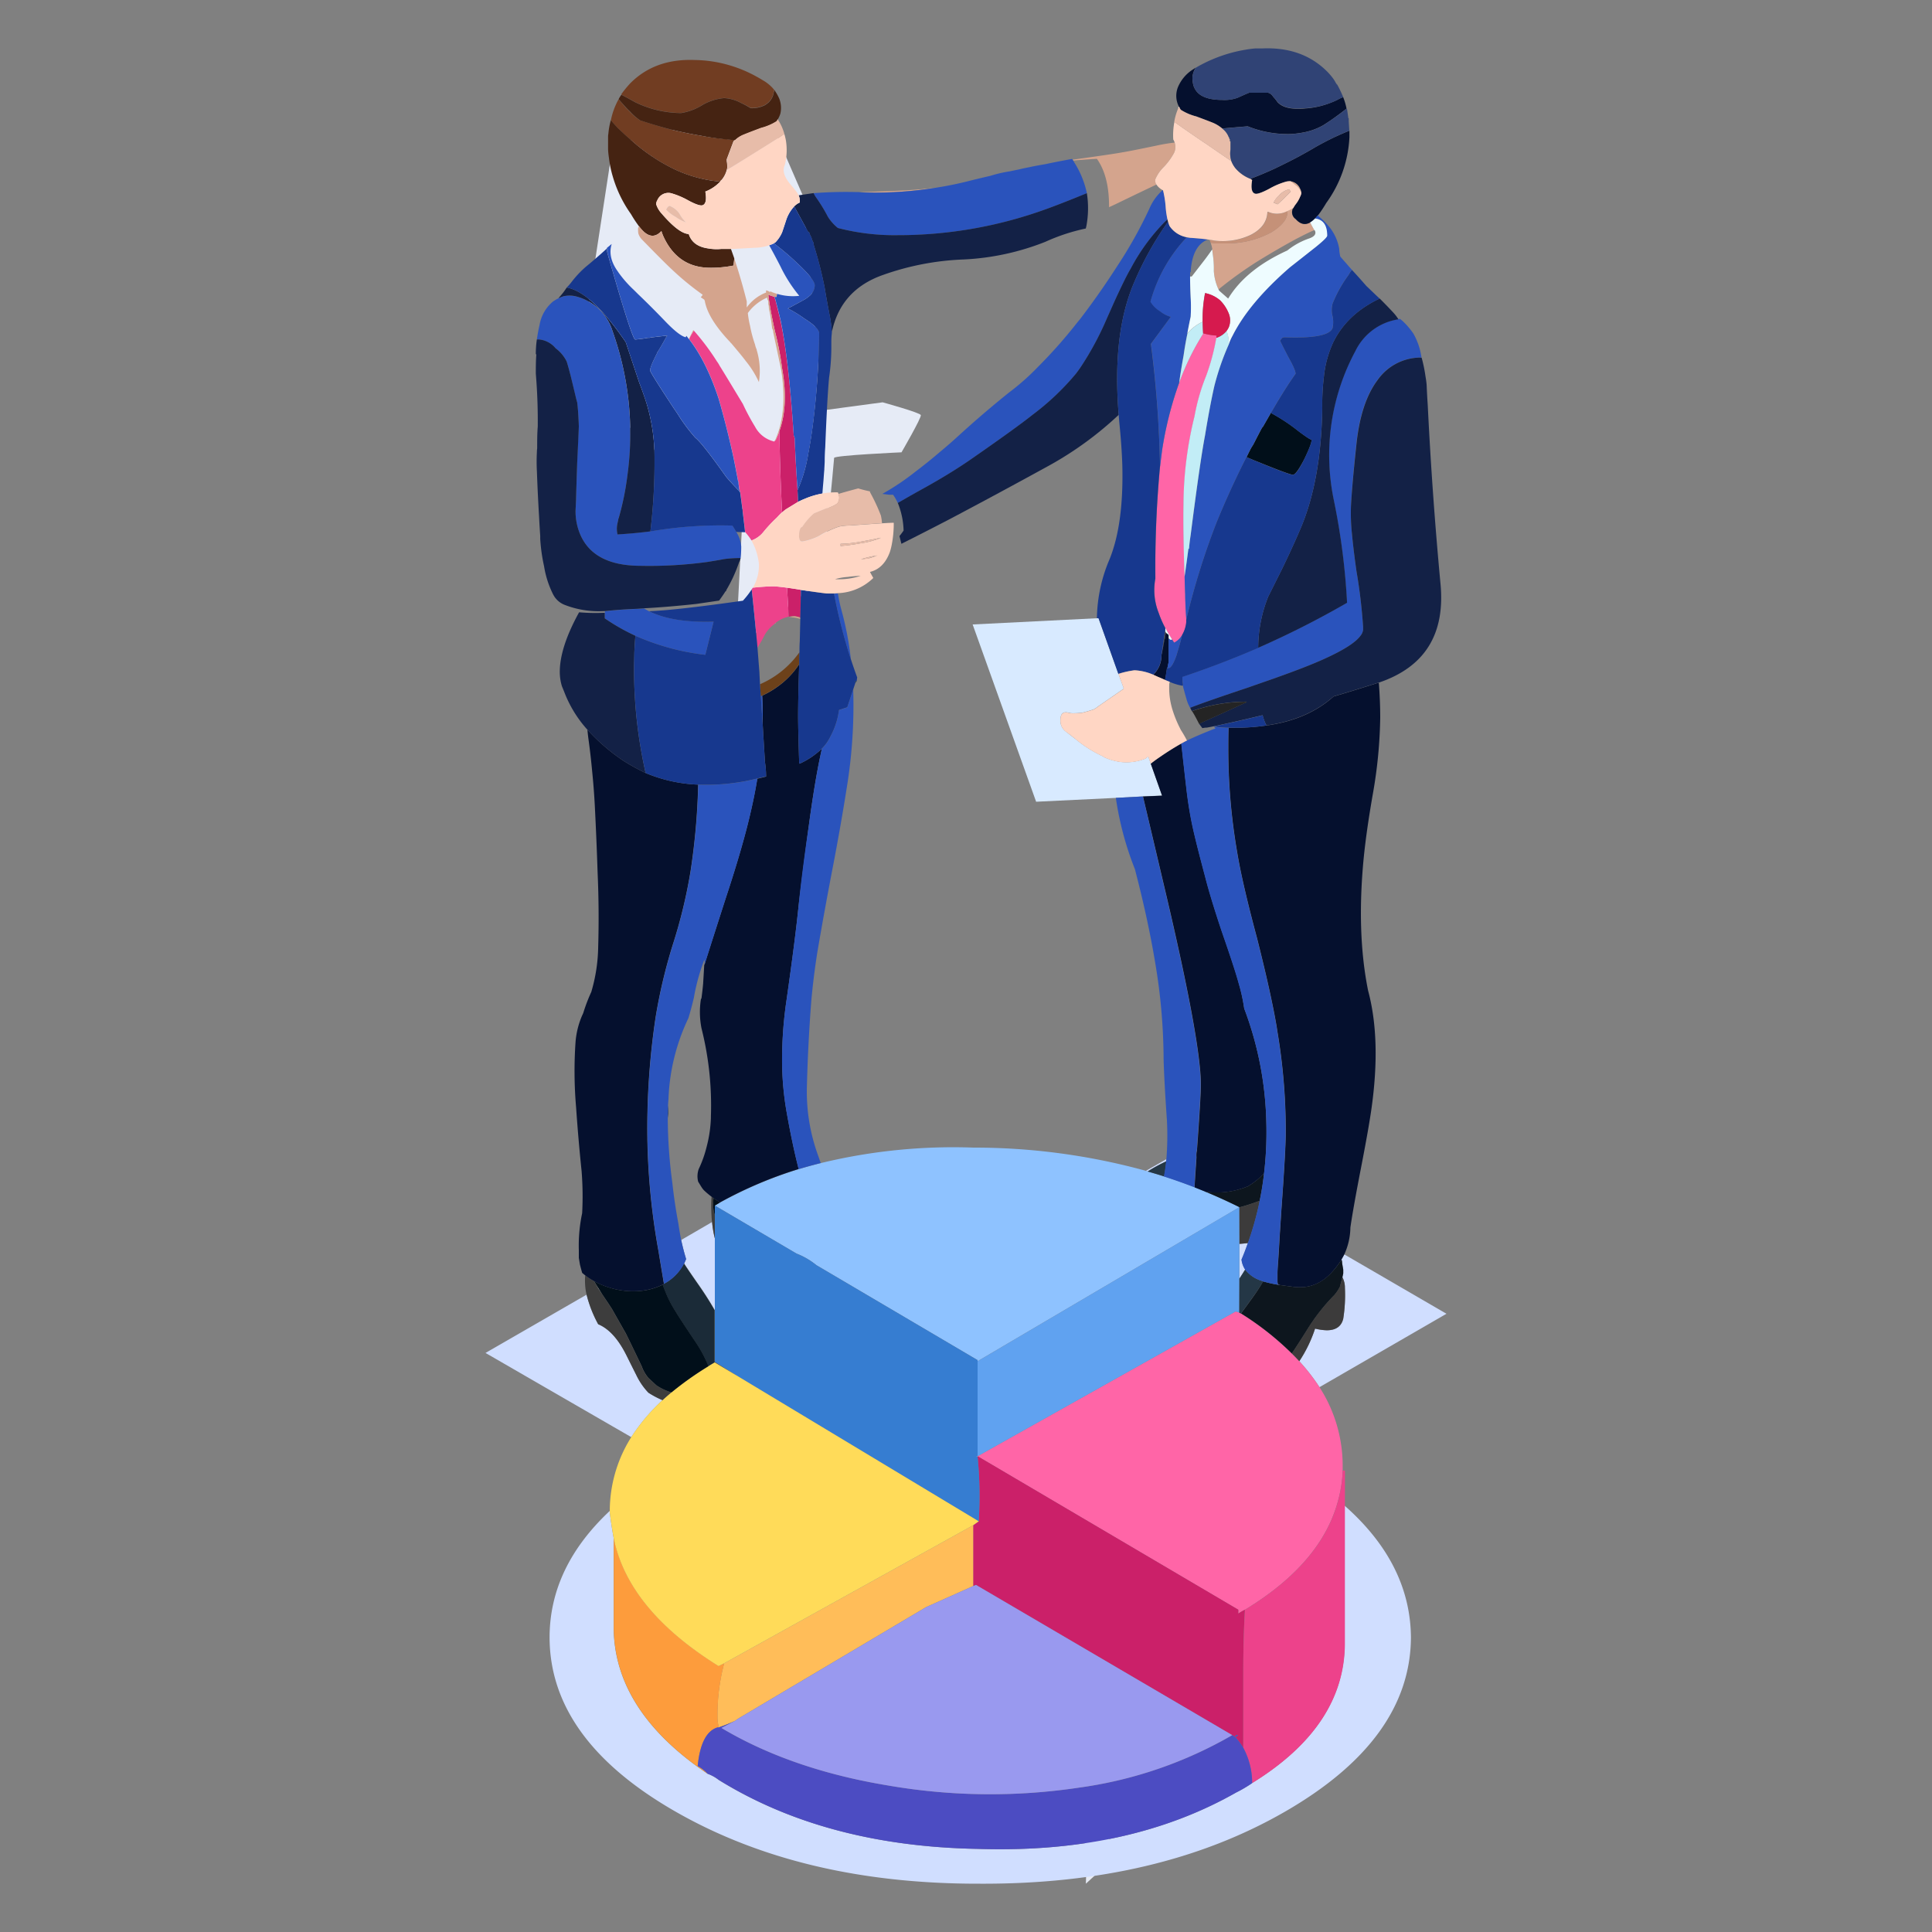 <svg id="Calque_1" data-name="Calque 1" xmlns="http://www.w3.org/2000/svg" xmlns:xlink="http://www.w3.org/1999/xlink" viewBox="0 0 500 500"><rect x="0" y="0" width="500" height="500" fill="#808080" stroke="none"/><defs><style>.cls-1{fill:#e6ebf6;}.cls-1,.cls-10,.cls-11,.cls-12,.cls-13,.cls-14,.cls-15,.cls-16,.cls-17,.cls-18,.cls-19,.cls-2,.cls-20,.cls-21,.cls-22,.cls-23,.cls-24,.cls-25,.cls-26,.cls-27,.cls-28,.cls-29,.cls-3,.cls-30,.cls-31,.cls-32,.cls-33,.cls-34,.cls-35,.cls-36,.cls-37,.cls-38,.cls-39,.cls-4,.cls-5,.cls-6,.cls-7,.cls-8,.cls-9{fill-rule:evenodd;}.cls-2{fill:#eef6ff;}.cls-3{fill:#d8eaff;}.cls-4{fill:#d0deff;}.cls-5{fill:#713d22;}.cls-6{fill:#452312;}.cls-7{fill:#ff65a7;}.cls-8{fill:#cb2069;}.cls-9{fill:#ed428b;}.cls-10{fill:#8ec2ff;}.cls-11{fill:#367dd1;}.cls-12{fill:#60a2f0;}.cls-13{fill:#ffbd59;}.cls-14{fill:#fd9c3c;}.cls-15{fill:#ffdb59;}.cls-16{fill:#3d3d3d;}.cls-17{fill:#3c3b3b;}.cls-18{fill:#243746;}.cls-19{fill:#0d161e;}.cls-20{fill:#d4a48d;}.cls-21{fill:#1b2b38;}.cls-22{fill:#010f1a;}.cls-23{fill:#05102e;}.cls-24{fill:#2a53bc;}.cls-25{fill:#fcd8c9;}.cls-26{fill:#c59178;}.cls-27{fill:#6d411a;}.cls-28{fill:#132146;}.cls-29{fill:#17388e;}.cls-30{fill:url(#linear-gradient);}.cls-31{fill:#ffd6c4;}.cls-32{fill:#e7bca9;}.cls-33{fill:#242424;}.cls-34{fill:#c2edf6;}.cls-35{fill:#eefcff;}.cls-36{fill:#d61a4e;}.cls-37{fill:#304375;}.cls-38{fill:#4c4cc2;}.cls-39{fill:#9999ef;}</style><linearGradient id="linear-gradient" x1="201.26" y1="176.47" x2="274.45" y2="176.47" gradientUnits="userSpaceOnUse"><stop offset="0" stop-color="#01253d"/><stop offset="1" stop-color="#185076"/></linearGradient></defs><path class="cls-1" d="M165.38,34.87l-7.07,4.58-9,58.65,36.8,33.68h6.15l-1.9,36.33,22.51-18.32s3-30.61,3-31.28,17.44-1.45,17.44-1.45,5.23-9,5-9.64-9.89-3.3-9.89-3.3l-15.48,2.08-5.11-55.46-8.93-20.58Z"/><polygon class="cls-1" points="283.88 468.82 277.59 469.71 281.3 478.35 281.02 487.5 287.02 482 287.02 472.54 283.88 468.82"/><polygon class="cls-2" points="253 377.01 252.57 377.01 253 376.87 253 377.01"/><path class="cls-3" d="M288.81,206.49l-20.66,1-16.43-45.88L283.88,160h.42l5.15,14.37,1.36,3.72h-.07l.07.07v.07q-2,1.4-6.51,4.5a7.34,7.34,0,0,1-1.28.86c-1.14.38-2.14.66-3,.86a23.47,23.47,0,0,1-2.43.14,4.42,4.42,0,0,1-1-.14c-1.43-.38-2.15.23-2.15,1.85a3.47,3.47,0,0,0,1.58,3.15c1.24,1,2.33,1.81,3.28,2.57a32,32,0,0,0,6.15,3.72,1.59,1.59,0,0,0,.43.28,15.36,15.36,0,0,0,4,1.15,13.16,13.16,0,0,0,6.57-.86l.72-.57.64,1.86,2.93,8.29-4.93.21Z"/><path class="cls-4" d="M341.48,359a51.2,51.2,0,0,0-5.22-6.72,35,35,0,0,0,4.08-8.43,14.45,14.45,0,0,0,3,.43q3.57,0,4.29-3a39.19,39.19,0,0,0,.43-8,5.57,5.57,0,0,0-.65-2.71l.22-1v-1a65.22,65.22,0,0,1-.29-1.71,2.87,2.87,0,0,0-.14-.86v-.07c.25-.43.49-.86.71-1.29L374.35,340Z"/><path class="cls-4" d="M324,461.48q23.86-14.72,24-36v-35.8q17,15,17.15,34.09-.15,26.44-32.74,45.17T253.72,487.5q-46,.13-78.76-18.58t-32.73-45.31q.09-18.08,15.58-32.59v.43c.28,2.28.62,4.47,1,6.57v23.16q.13,21.58,24.3,37.87a10.36,10.36,0,0,1,2.86,1.58q27.72,17.14,67,17.86,39,1.29,66.9-14.58A33.71,33.71,0,0,0,324,461.48Z"/><path class="cls-4" d="M171.46,362.36a49.4,49.4,0,0,0-8.08,9.57l-37.73-21.79,26.16-15.08a32.33,32.33,0,0,0,3,7.65q4.14,1.71,7.29,8c.57,1.14,1.42,2.86,2.57,5.14a17.55,17.55,0,0,0,3.14,4.58A23.06,23.06,0,0,0,171.46,362.36Z"/><path class="cls-4" d="M322.25,328.55c-.45.74-.95,1.53-1.5,2.36v-9c.77-.05,1.51-.12,2.22-.22-.51,1.45-1.05,2.88-1.65,4.29A5.93,5.93,0,0,0,322.25,328.55Z"/><path class="cls-4" d="M301.81,300.54a45.08,45.08,0,0,0-4.85,2.64,3.59,3.59,0,0,1-.43-.14l5.36-3.07C301.86,300.16,301.83,300.35,301.81,300.54Z"/><path class="cls-4" d="M185,339.06q-2.21-3.81-4.43-6.93c-1.38-2-2.55-3.68-3.5-5.15.18-.37.34-.75.5-1.14-.48-1.56-.91-3.21-1.28-4.93l8-4.65a26.35,26.35,0,0,0,.71,4.22Z"/><path class="cls-4" d="M154.74,333.34h.07l.93,1.5Z"/><path class="cls-5" d="M188,16.67a35.35,35.35,0,0,1,5.22,1.86,39.44,39.44,0,0,1,4.28,2.29,10.17,10.17,0,0,1,1.93,1.43,8.75,8.75,0,0,1,.93,1,1.2,1.2,0,0,1-.14.57A4.4,4.4,0,0,1,198.19,27l-.07.07a7.46,7.46,0,0,1-3.86.86,21.53,21.53,0,0,0-2.43-1.28,10.26,10.26,0,0,0-4.43-1.29,13.44,13.44,0,0,0-5.72,1.86,14.82,14.82,0,0,1-5.36,2h-.5a27.48,27.48,0,0,1-11.29-2.72l-.15-.07c-1.46-.82-2.65-1.47-3.57-1.93v-.14A29.87,29.87,0,0,1,163,21.67q6.42-6.57,16.86-6.14A33.4,33.4,0,0,1,188,16.67Z"/><path class="cls-5" d="M186.39,47a34.84,34.84,0,0,1-12.22-3.36,47.55,47.55,0,0,1-10.65-7.21c-.82-.68-1.61-1.37-2.35-2.08-.4-.36-.77-.72-1.15-1.07-.68-.71-1.32-1.43-1.93-2.14a18.5,18.5,0,0,1,2-5.44c.76.86,1.38,1.58,1.85,2.15.35.37.69.71,1,1a14,14,0,0,0,2.71,2.29c3.16,1,6.29,2,9.36,2.71q3.28.75,6.51,1.29A63.07,63.07,0,0,0,188,36q1.07.12,2.22.21a.94.94,0,0,0-.43.43l-1.72,4.58v.43a9.86,9.86,0,0,1,.14,1.71,5.51,5.51,0,0,1-.14.64,6.68,6.68,0,0,1-1.29,2.51A.92.92,0,0,0,186.39,47Z"/><path class="cls-6" d="M160.1,25.67a7.56,7.56,0,0,1,.71-1.14c.92.46,2.11,1.11,3.57,1.93l.15.07a27.48,27.48,0,0,0,11.29,2.72h.5a14.82,14.82,0,0,0,5.36-2,13.44,13.44,0,0,1,5.72-1.86,10.26,10.26,0,0,1,4.43,1.29A21.53,21.53,0,0,1,194.26,28a7.46,7.46,0,0,0,3.86-.86l.07-.07a4.4,4.4,0,0,0,2.07-3.21,1.2,1.2,0,0,0,.14-.57,12.69,12.69,0,0,1,1.29,2.28,6.6,6.6,0,0,1,.28,3.79,6.32,6.32,0,0,1-.71,1.57,2.69,2.69,0,0,1-.28.5,13.75,13.75,0,0,1-4,1.72q-3.42,1.29-4.43,1.71a6.85,6.85,0,0,0-2.28,1.43q-1.15-.09-2.22-.21a63.07,63.07,0,0,1-6.5-.93q-3.22-.54-6.51-1.29c-3.07-.75-6.2-1.66-9.36-2.71A14,14,0,0,1,163,28.82c-.32-.29-.66-.63-1-1C161.48,27.25,160.86,26.53,160.1,25.67Z"/><path class="cls-6" d="M165.1,58.19a31.28,31.28,0,0,1-1.72-2.64l-.14-.22a32.1,32.1,0,0,1-4.65-9.64,28.69,28.69,0,0,1-1-4.86c-.11-.71-.18-1.43-.22-2.15V35.54c0-.28,0-.57.07-.86a19.21,19.21,0,0,1,.64-3.57c.61.71,1.25,1.43,1.93,2.14.38.35.75.71,1.15,1.07.74.71,1.53,1.4,2.35,2.08a47.55,47.55,0,0,0,10.65,7.21A34.84,34.84,0,0,0,186.39,47a10.49,10.49,0,0,1-3.85,2.58c.38,2.19.09,3.38-.86,3.57-.57.09-1.77-.33-3.57-1.29A20.33,20.33,0,0,0,173.68,50a3.09,3.09,0,0,0-3.58,1.86,2,2,0,0,0-.29.93v.07a6.44,6.44,0,0,0,1.43,2.43q4.44,5.16,7,5.29c.67,2.1,2.33,3.34,5,3.72a12.42,12.42,0,0,0,3.43.14h2.5c.29.8.58,1.62.86,2.43-.06.66-.14,1.28-.21,1.86a29.36,29.36,0,0,1-6,.57q-8.43,0-12.15-8.15c-.19-.43-.35-.89-.5-1.35-1.41,1.54-2.92,1.61-4.5.21a11.11,11.11,0,0,1-1.29-1.43Z"/><path class="cls-7" d="M322.18,416.6a16.85,16.85,0,0,0-1.71,1v-1L253,376.87l66.75-37.45a4.43,4.43,0,0,1,1,.28,2.49,2.49,0,0,0,.43.22,75.58,75.58,0,0,1,13.15,10.36c.67.67,1.32,1.33,1.93,2a51.2,51.2,0,0,1,5.22,6.72,37.47,37.47,0,0,1,6,19.87v1.71a34.1,34.1,0,0,1-1.14,7.58Q342.11,404.48,322.18,416.6Z"/><path class="cls-7" d="M306.6,149.24q.06,2.23.15,4.65,0,1.91.28,6.5a4.17,4.17,0,0,0,0,.5,8,8,0,0,1-1.07,3.43,5,5,0,0,1-2.07,2c-.2-.29-.39-.57-.57-.85-.65-1-1.22-2-1.72-2.94a25.74,25.74,0,0,1-1.72-3.93,16,16,0,0,1-.85-8.86,283.06,283.06,0,0,1,1.21-29.08c.16-1.38.33-2.69.5-3.93a93,93,0,0,1,4.44-17.66,63.7,63.7,0,0,1,6.21-12.72l.07-.07a15.75,15.75,0,0,0,3.43.57c0,.18,0,.38-.07.57a55.42,55.42,0,0,1-2.64,9.87,52.36,52.36,0,0,0-3,10.43,96.79,96.79,0,0,0-2.86,22.87Q306.2,137.22,306.6,149.24Z"/><path class="cls-8" d="M321.75,452.33a17.68,17.68,0,0,0-2-2.71l.72-.57h-.72v.57l-.85-.57-66.33-38.88-.71.29V394.73l1.43-1A102.58,102.58,0,0,0,253,377v-.14l67.47,39.73v1a16.85,16.85,0,0,1,1.71-1q-.42,7.29-.43,15.87Z"/><path class="cls-8" d="M206.55,129.87l-3.15,1.93c-.35.26-.68.52-1,.79q-.51-10-.71-21,2.43-6.72.71-16.29a80.48,80.48,0,0,0-1.85-9.58c-.86-3.91-1.43-7-1.72-9.44.6.21,1.19.41,1.79.58h-.22a7.55,7.55,0,0,1,.43,1.43c.38,1.43.76,3,1.14,4.57q2.15,10,3.44,29.73v.14a1.77,1.77,0,0,1,.28,1v.43q.28,6.57.71,12.58v.14Q206.49,128.39,206.55,129.87Z"/><path class="cls-8" d="M207.12,159.82a7.21,7.21,0,0,0-1.43-.36,9.2,9.2,0,0,0-1.57.15q-.15-2.66-.43-7.51c1,.14,2.05.3,3.29.5l.28.07v.93C207.26,153.93,207.22,156,207.12,159.82Z"/><path class="cls-9" d="M348.06,389.66v35.8q-.15,21.3-24,36a19,19,0,0,0-2.29-9.15V432.47q0-8.58.43-15.87,19.94-12.12,24.16-28.44a34.1,34.1,0,0,0,1.14-7.58h.58Z"/><path class="cls-9" d="M201.69,111.58q.19,11,.71,21c-.36.33-.72.69-1.07,1.07L201,134l-.15.14a35.91,35.91,0,0,0-3.43,3.72,7,7,0,0,1-2.93,2,15.37,15.37,0,0,0-1.64-2.14q-.77-6.72-1.29-10.44a3.48,3.48,0,0,1-.29-1.28,7.78,7.78,0,0,1-.14-1.43c-.09,0-.14-.1-.14-.29q-.57-3-1.14-5.86-1.72-7.86-3.86-15.29-3.18-9.66-7.65-15.37c.06-.18.14-.34.21-.5.38-.69.71-1.26,1-1.71a62.26,62.26,0,0,1,6,8,7.88,7.88,0,0,1,.71,1.14q1,1.58,6,9.87a56.7,56.7,0,0,0,3.14,5.86,7.52,7.52,0,0,0,5,3.85l.15-.28h.14A19,19,0,0,0,201.69,111.58Z"/><path class="cls-9" d="M194.83,152.1a52.34,52.34,0,0,1,5.57-.36c.83.06,1.93.18,3.29.36q.28,4.86.43,7.51h-.07a8.28,8.28,0,0,0-3.22,1.5,5.68,5.68,0,0,0-.64.57,9.41,9.41,0,0,0-2.22,2.5,32.4,32.4,0,0,1-1.86,3.29,1.72,1.72,0,0,0-.07.21q-.71-7.77-1.5-15.15C194.64,152.38,194.73,152.23,194.83,152.1Z"/><path class="cls-10" d="M185,312l1.36-.78a106.88,106.88,0,0,1,20.37-8.65q2.81-.84,5.72-1.57a145.25,145.25,0,0,1,39.45-4A167.4,167.4,0,0,1,296.53,303a3.59,3.59,0,0,0,.43.14c1.43.4,2.86.83,4.28,1.29,2.66.86,5.29,1.79,7.87,2.79L312,308.4q4.47,1.85,8.79,4L253,352.28V352l-41.73-24.59a19,19,0,0,0-5.15-3Z"/><path class="cls-11" d="M253,376.87l-.43.14H253a102.58,102.58,0,0,1,.29,16.72l-62.54-37.66L185,352.43V312l21.16,12.44a19,19,0,0,1,5.15,3L253,352v24.87Z"/><path class="cls-12" d="M320.75,312.47V339.7a4.43,4.43,0,0,0-1-.28L253,376.87V352.28l67.75-39.88Z"/><path class="cls-13" d="M190.26,445.33a40.15,40.15,0,0,1-4.29,1.72c-.19-1.24-.29-2-.29-2.15a51.78,51.78,0,0,1,1.72-14.43l64.46-35.74v15.73l-12.15,5.43-48.88,29Z"/><path class="cls-14" d="M186,447.05h-.29q-4.29,1.27-5.15,10a10.81,10.81,0,0,1,2.58,2q-24.17-16.29-24.3-37.87V398q3.72,18.59,27.16,33.16l1.43-.71a51.78,51.78,0,0,0-1.72,14.43C185.68,445.09,185.78,445.81,186,447.05Z"/><path class="cls-15" d="M251.86,394.73,187.4,430.47l-1.43.71Q162.53,416.6,158.81,398c-.38-2.1-.72-4.29-1-6.57V391a35.88,35.88,0,0,1,5.57-19.09,49.4,49.4,0,0,1,8.08-9.57c.73-.67,1.49-1.33,2.28-2a82.48,82.48,0,0,1,9.58-6.79c.55-.35,1.1-.68,1.64-1l5.79,3.5,62.54,37.66Z"/><path class="cls-16" d="M173.74,360.36c-.79.67-1.55,1.33-2.28,2a23.06,23.06,0,0,1-3.65-1.93,17.55,17.55,0,0,1-3.14-4.58c-1.15-2.28-2-4-2.57-5.14q-3.15-6.29-7.29-8a32.33,32.33,0,0,1-3-7.65c-.06-.22-.1-.44-.15-.65a17.24,17.24,0,0,1-.21-4.35,15.15,15.15,0,0,0,2.28,1.49l.29.51c.19.35.43.78.72,1.28l1,1.5,1.35,2c.39.58.8,1.2,1.22,1.85l3.36,5.93c.1.17.2.34.28.5q1.44,2.87,4.15,8.58a5.26,5.26,0,0,0,.28.71,9.81,9.81,0,0,0,1.43,2.22l2,1.86A14.28,14.28,0,0,0,173.74,360.36ZM185,320.48a26.35,26.35,0,0,1-.71-4.22,12.83,12.83,0,0,1-.14-1.43,40,40,0,0,1,0-5.14l.5.36c0,.33-.05.69-.07,1.07s0,.47,0,.71a8.14,8.14,0,0,0,.42,2.65Z"/><path class="cls-17" d="M320.75,312.47a51.53,51.53,0,0,0,5.29-1.71A81.34,81.34,0,0,1,323,321.69c-.71.1-1.45.17-2.22.22Zm15.51,39.81c-.61-.67-1.26-1.33-1.93-2,1.07-1.59,2.35-3.59,3.86-6a50.8,50.8,0,0,1,7.15-9.15,10.45,10.45,0,0,0,1.43-2.15l.64-2.42a5.57,5.57,0,0,1,.65,2.71,39.19,39.19,0,0,1-.43,8q-.72,3-4.29,3a14.45,14.45,0,0,1-3-.43A35,35,0,0,1,336.26,352.28ZM301.74,163.75c-.09.48-.19,1-.28,1.57a.58.58,0,0,0-.15.43c-.24,1.4-.46,2.55-.64,3.43l.93-6.29v.57l.14.15Z"/><path class="cls-18" d="M320.75,330.91c.55-.83,1.05-1.62,1.5-2.36a8.34,8.34,0,0,0,4.08,2.86l.57.22A49,49,0,0,1,324,336c-.4.55-1.35,1.87-2.86,3.93a2.49,2.49,0,0,1-.43-.22ZM297,303.18a45.08,45.08,0,0,1,4.85-2.64c-.13,1.38-.33,2.69-.57,3.93C299.82,304,298.39,303.58,297,303.18Z"/><path class="cls-19" d="M334.33,350.28a75.58,75.58,0,0,0-13.15-10.36c1.51-2.06,2.46-3.38,2.86-3.93a49,49,0,0,0,2.86-4.36,34.91,34.91,0,0,0,4.29.93l3.14.42a12.66,12.66,0,0,0,1.86.15c3.34.09,6.29-1.33,8.86-4.29a19.13,19.13,0,0,0,2.15-2.93V326a2.87,2.87,0,0,1,.14.86,65.22,65.22,0,0,0,.29,1.71v1l-.22,1-.64,2.42a10.45,10.45,0,0,1-1.43,2.15,50.8,50.8,0,0,0-7.15,9.15C336.68,346.69,335.4,348.69,334.33,350.28ZM326,310.76a51.53,51.53,0,0,1-5.29,1.71v-.07q-4.32-2.14-8.79-4H312A21.09,21.09,0,0,0,323,307a19.9,19.9,0,0,0,4.14-3.36Q326.76,307.22,326,310.76Z"/><path class="cls-20" d="M299.31,47.76q-3.27,1.53-10,4.79c-.78.38-1.54.74-2.29,1.07q.06-8-3.14-12.51c-.37,0-2.42.15-6.15.43a1.52,1.52,0,0,0-.14-.21q11.25-1.56,13-1.93c.77-.1,3.67-.67,8.72-1.72A44.62,44.62,0,0,1,304,36.9,3.53,3.53,0,0,1,303.6,40,16.41,16.41,0,0,1,301,43.4a9.6,9.6,0,0,0-2,3A1.84,1.84,0,0,0,299.31,47.76Zm14.44,16.79a8.37,8.37,0,0,0-.43-1.71c.45,0,.95.1,1.5.14h3.07A24.16,24.16,0,0,0,329,60.12c2.77-1.71,4.15-3.43,4.15-5.14v-.36a13.46,13.46,0,0,0,1.5-.79,2.14,2.14,0,0,0,.64,2.86q1.8,2,3.79.86a18.48,18.48,0,0,0,1.07,2q-1.71.72-4.71,2.29-4.73,2.56-9.87,5.72a102.75,102.75,0,0,0-10.14,7.28v.22a13.19,13.19,0,0,1-1.29-4.93,24.72,24.72,0,0,0-.29-4.43C313.86,65.3,313.81,64.92,313.75,64.55ZM334,46.9a3.17,3.17,0,0,1,2.51,1.93,1.93,1.93,0,0,1,.28,1.07,4,4,0,0,0-1.57-2.07C334.7,47.45,334.3,47.14,334,46.9Zm-111.2,2.86,4.58-.21c2.73-.09,5.08-.18,7.07-.29q4.17-.25,7.93-.72A98,98,0,0,1,222.77,49.76Zm-40.52,27.8-.93-.64.07-.07a2.17,2.17,0,0,0,.43-.58,72,72,0,0,1-8-6.57q-1.73-1.58-7.72-7.72a3.89,3.89,0,0,1-.93-1.57,6.45,6.45,0,0,1-.07-1V59a2.44,2.44,0,0,1,.28-.43A11.11,11.11,0,0,0,166.67,60c1.58,1.4,3.09,1.33,4.5-.21.15.46.31.92.5,1.35q3.72,8.16,12.15,8.15a29.36,29.36,0,0,0,6-.57c.07-.58.15-1.2.21-1.86.16.52.32,1,.5,1.57Q192,73,193.26,78v1.57a11,11,0,0,1,5-3.86v-.57a3.36,3.36,0,0,1,1,.43.4.4,0,0,1,.29-.14l.14.14c.49.18,1,.35,1.43.5a2.4,2.4,0,0,0-.14.79h-.36c-.6-.17-1.19-.37-1.79-.58.29,2.39.86,5.53,1.72,9.44a80.48,80.48,0,0,1,1.85,9.58q1.72,9.57-.71,16.29a19,19,0,0,1-1,2.43h-.14q3.39-7.4,1.57-18.58-.44-2-2-9.43a1.79,1.79,0,0,0-.29-1c-.19-1.71-.43-3.24-.71-4.57a4,4,0,0,1-.15-1,2.15,2.15,0,0,0-.14-.71v-.86a1.56,1.56,0,0,1-.29-.86,12.19,12.19,0,0,0-5,4,23,23,0,0,0,.57,3.29,32,32,0,0,0,1.29,4.86,5.43,5.43,0,0,0,.43,1.29v.14a18.42,18.42,0,0,1,.57,8.29A24.78,24.78,0,0,0,193,93.43c-.48-.67-1.76-2.24-3.86-4.72a.13.13,0,0,1-.14-.14q-5.72-6-6.58-10.58A1,1,0,0,0,182.25,77.56Zm-4,10.15c.09-.15.18-.29.28-.43v-.14c.39-.77.67-1.33.86-1.72l.14.15c-.29.45-.62,1-1,1.71-.07.16-.15.32-.21.5Zm21.94,74a5.68,5.68,0,0,1,.64-.57l-.14.21A3.31,3.31,0,0,0,200.19,161.68Zm6.93-1.5a7.46,7.46,0,0,0-2-.43,8,8,0,0,0-1-.14,9.2,9.2,0,0,1,1.57-.15,7.21,7.21,0,0,1,1.43.36Z"/><path class="cls-21" d="M172.82,289.32c0-1.06,0-2.11.07-3.15.05.58.07,1.23.07,1.94C172.92,288.47,172.88,288.88,172.82,289.32Zm17.93,66.75-5.79-3.5c-.54.32-1.09.65-1.64,1a34,34,0,0,0-3.07-5.86c-2.95-4.39-4.77-7.15-5.43-8.29a30.44,30.44,0,0,1-2.43-4.58c-.35-.86-.66-1.65-.93-2.36l.36-.21a7.48,7.48,0,0,1,.71-.43A12.38,12.38,0,0,0,177,327c.95,1.47,2.12,3.18,3.5,5.15s3,4.39,4.43,6.93v13.37Z"/><path class="cls-22" d="M322.61,118.3l.29-.57c.28-.58.57-1.15.86-1.72l.71-1.14a.44.44,0,0,1,.14-.29c.67-1.33,1.34-2.62,2-3.86a2.08,2.08,0,0,0,.42-.57l1.72-3a.44.44,0,0,1,.14-.29,47.14,47.14,0,0,1,7.15,4.72c2.28,1.71,3.43,2.43,3.43,2.14,0,.77-.62,2.43-1.86,5q-2.14,4.14-3,4.14t-9.29-3.43C324.37,119.06,323.47,118.68,322.61,118.3ZM185,314.48a8.14,8.14,0,0,1-.42-2.65c0-.24,0-.48,0-.71s.05-.74.07-1.07c.56.41,1.14.79,1.71,1.14L185,312Zm-30.15,18.86c-.33-.5-.59-.93-.79-1.28l-.29-.51a19.71,19.71,0,0,0,3.65,1.58,20.52,20.52,0,0,0,7.86,1,16.66,16.66,0,0,0,6.22-1.65c.27.71.58,1.5.93,2.36a30.44,30.44,0,0,0,2.43,4.58c.66,1.14,2.48,3.9,5.43,8.29a34,34,0,0,1,3.07,5.86,82.48,82.48,0,0,0-9.58,6.79,14.28,14.28,0,0,1-3.93-1.86l-2-1.86a9.81,9.81,0,0,1-1.43-2.22,5.26,5.26,0,0,1-.28-.71q-2.72-5.71-4.15-8.58c-.08-.16-.18-.33-.28-.5l-3.36-5.93c-.42-.65-.83-1.27-1.22-1.85l-1.35-2Z"/><path class="cls-23" d="M348.48,28.11c-.93.73-1.91,1.47-2.93,2.21s-2,1.38-3.07,2.07a16.41,16.41,0,0,1-5.43,1.93,23.45,23.45,0,0,1-3,.36,27.75,27.75,0,0,1-11.15-2l-5.08.43-1.5.14A9.26,9.26,0,0,0,314,31.82q-1-.42-4.43-1.71a13.63,13.63,0,0,1-4-1.72,1.55,1.55,0,0,1-.21-.36,4.08,4.08,0,0,1-.29-.5,6.08,6.08,0,0,1-.21-5A10,10,0,0,1,309,17.81a1.77,1.77,0,0,1,.43-.28A5.74,5.74,0,0,0,308.6,20a7.5,7.5,0,0,0,.29,2.21,4.44,4.44,0,0,0,.43.93q1.57,2.71,7,2.72a9.89,9.89,0,0,0,4-.57q2.85-1.29,3-1.29h4.86a2.13,2.13,0,0,1,1.28,1,12.12,12.12,0,0,1,1.15,1.43c1.05,1.14,2.76,1.72,5.14,1.72.71,0,1.4,0,2.08-.08a21.84,21.84,0,0,0,6.78-1.57,15.22,15.22,0,0,0,2-.93,6.8,6.8,0,0,1,1-.42A15.47,15.47,0,0,1,348.48,28.11Z"/><path class="cls-23" d="M341.05,55.76c-.26.31-.5.58-.71.79s-.3.31-.43.43a4.21,4.21,0,0,1-.79.57q-2,1.17-3.79-.86a2.14,2.14,0,0,1-.64-2.86,6.81,6.81,0,0,1,.64-1,8,8,0,0,0,1.15-2,2.13,2.13,0,0,0,.28-.93,1.93,1.93,0,0,0-.28-1.07A3.17,3.17,0,0,0,334,46.9a4.53,4.53,0,0,0-1.07.07,19.17,19.17,0,0,0-4.43,1.86q-2.72,1.43-3.57,1.29c-.95-.19-1.24-1.38-.86-3.57a2.11,2.11,0,0,1-.43-.29q2.72-1,6.15-2.57c2.08-1,4.12-2,6.15-3.08,1.49-.81,3-1.64,4.43-2.5q2.55-1.45,5.21-2.71c1.2-.55,2.42-1.08,3.65-1.58v1.72a31.54,31.54,0,0,1-6,17,34.83,34.83,0,0,1-1.93,2.93Z"/><path class="cls-23" d="M347.91,324.62c-.22.43-.46.86-.71,1.29a19.13,19.13,0,0,1-2.15,2.93c-2.57,3-5.52,4.38-8.86,4.29a12.66,12.66,0,0,1-1.86-.15l-3.14-.42a1,1,0,0,0-.43-.15,3,3,0,0,1-.14-1v-1.85c0-.12,0-1,.14-2.65s.28-4.46.5-8.07c.11-1.67.23-3.52.36-5.58q.28-3.94.5-7.15.33-5.1.5-8.43v-.14c.09-1.93.14-3.41.14-4.43a155.1,155.1,0,0,0-2.21-26.45c-.06-.48-.14-1-.22-1.42q-1.43-8.3-5-22.45-3.87-14.43-5.15-22.29a157.12,157.12,0,0,1-2.29-26.88c0-1.88,0-3.65.08-5.28h1.64a54.37,54.37,0,0,0,8.15-.58q10.64-1.47,17.36-7.5,5.49-1.62,10.94-3.36.39-.12.78-.21c.24,3.11.36,6.14.36,9.07a122.22,122.22,0,0,1-1.86,19.44q-1.71,9.72-2.43,17-1.85,19.29,1.15,34.16,3.42,12.72.85,30.73-.71,5-2.71,15.3t-2.72,15.29A17.23,17.23,0,0,1,347.91,324.62Z"/><path class="cls-23" d="M171.82,332.27l-.36.21a16.66,16.66,0,0,1-6.22,1.65,20.52,20.52,0,0,1-7.86-1,19.71,19.71,0,0,1-3.65-1.58,15.15,15.15,0,0,1-2.28-1.49c-.28-.22-.54-.43-.79-.65-.19-.67-.38-1.38-.57-2.14-.1-.57-.19-1.14-.29-1.72v-2a40.32,40.32,0,0,1,.86-9.57,82.14,82.14,0,0,0-.14-10.87q-.86-8.28-1.43-16.58a109.09,109.09,0,0,1-.14-16.86,21.47,21.47,0,0,1,1.71-6.87c.1-.2.19-.41.29-.64a43.36,43.36,0,0,1,2.07-5.43,43.1,43.1,0,0,0,1.79-11.65q.28-9.59-.15-19.3-.28-8.57-.71-17-.24-4.69-.72-9.37c-.23-2.5-.51-5-.85-7.5-.14-1-.26-2-.36-3.07a50.19,50.19,0,0,0,9.36,8.07,55.12,55.12,0,0,0,5.72,3.15,39,39,0,0,0,13.58,3,173.43,173.43,0,0,1-2,22.58,131.3,131.3,0,0,1-4.58,18.87,138.27,138.27,0,0,0-4.43,18.72,192.62,192.62,0,0,0-2.14,31.16v.29a178.79,178.79,0,0,0,2.86,29C170.58,324.84,171.05,327.7,171.82,332.27Z"/><path class="cls-23" d="M301.53,176c-.55-.26-1.15-.52-1.79-.78l-1.28-.58a6.9,6.9,0,0,0,2.14-4.86v-.14c0-.12,0-.26.07-.43.18-.88.4-2,.64-3.43a.58.58,0,0,1,.15-.43c.09-.57.19-1.09.28-1.57a4.52,4.52,0,0,1,.72.57v7c-.1.38-.19.85-.29,1.43a.12.12,0,0,0-.14.14c-.1.57-.19,1.19-.29,1.86C301.66,175.18,301.59,175.59,301.53,176Z"/><path class="cls-23" d="M295.81,206.13l4.93-.21-2.93-8.29c.82-.64,1.6-1.21,2.36-1.72q2.73-1.89,5.57-3.5.9,8.22,1.43,12.65c.39,3.14.91,6.24,1.58,9.29s1.71,7.1,3.14,12.44q1.29,5.15,4.29,14.15,3.44,9.85,4.43,13.58A46.61,46.61,0,0,1,322,261a88.49,88.49,0,0,1,5.72,29.3,90.7,90.7,0,0,1-.58,13.36A19.9,19.9,0,0,1,323,307a21.09,21.09,0,0,1-11,1.43H312l-2.85-1.14q.11-1.74.21-3.36c.11-1.53.21-3,.29-4.36v-.15a5.13,5.13,0,0,1,.14-1.71c0-.37.05-.73.07-1.07q.93-12.94.93-15.94,0-11.43-9.72-52.31Q297.72,214.17,295.81,206.13Z"/><path class="cls-23" d="M197.4,187.69v-2.21c0-1.87-.05-3.68-.14-5.44a24.14,24.14,0,0,0,5.57-3.57,21.52,21.52,0,0,0,4-4.57q-.27,8.55-.28,13.43,0,3.3.28,12.15a.13.13,0,0,0,.15.15,20.42,20.42,0,0,0,5.71-3.86c-.13.66-.28,1.32-.42,2q-1.44,6.72-3,18.29t-2.57,20.16q-.85,8.57-3.14,24.58a105.67,105.67,0,0,0-1.15,16.44,78.43,78.43,0,0,0,1.15,12.44q1.5,8.52,3.14,14.86a106.88,106.88,0,0,0-20.37,8.65c-.57-.35-1.15-.73-1.71-1.14l-.5-.36c-.64-.49-1.26-1-1.86-1.57s-1-1.43-1.57-2.29a5.59,5.59,0,0,1,.14-3.29,29.45,29.45,0,0,0,2-5.57,34.06,34.06,0,0,0,1.15-7.58V289a81.74,81.74,0,0,0-2.43-22.87,21.65,21.65,0,0,1-.15-7.57.41.41,0,0,0,.15-.29c.19-1.43.33-2.67.42-3.71l.29-4.86a.4.4,0,0,0,.14-.29q.86-2.77,2.22-7t3.21-10q4.58-13.86,6.58-22.87.94-4.11,1.57-8c.78-.18,1.54-.37,2.29-.56a26.45,26.45,0,0,0-.29-3.72Q197.64,191.83,197.4,187.69Z"/><path class="cls-24" d="M308,183.19a9.58,9.58,0,0,1-.86-2l-.57-2c-.09-.38-.19-.72-.28-1a6.88,6.88,0,0,1-.15-.79V177a11.89,11.89,0,0,1-.14-1.85q10-3.34,19.58-7.51a234.05,234.05,0,0,0,23-11.65,177,177,0,0,0-3.42-26.58,56.89,56.89,0,0,1,5.57-38.59,14.84,14.84,0,0,1,11.15-8.22l.43-.08c.24.19.48.38.71.58a19.42,19.42,0,0,1,2.79,3.28,17.24,17.24,0,0,1,2.07,6.15h-.5a13.66,13.66,0,0,0-10.93,5.86q-4.29,5.71-5.43,16.44T349.63,131a49.27,49.27,0,0,0,.21,6.72c0,.47.09.94.14,1.43.25,2.51.61,5.42,1.08,8.71a140.12,140.12,0,0,1,1.71,14.37c0,.31,0,.57,0,.79a3.11,3.11,0,0,1-.71,1.57q-1.89,2.49-8.86,5.72-5.47,2.53-17.37,6.64l-3.08,1.08q-7.54,2.5-12.43,4.28ZM243.21,117c1.73-1.43,3.42-2.9,5.08-4.43q6.28-5.72,12.86-11A61.41,61.41,0,0,0,268.58,95a127.72,127.72,0,0,0,10.36-11.72c.33-.37.64-.76.93-1.15q4.88-6.42,9.29-13.29A113.93,113.93,0,0,0,297.46,54a13.29,13.29,0,0,1,3.43-4.79l.14.07a26.82,26.82,0,0,1,.71,4.72,22.13,22.13,0,0,0,.43,2.78l-.71.65a51.47,51.47,0,0,0-8.86,12.15q-1.19,1.93-4.08,8.22l-2.07,4.64a78.67,78.67,0,0,1-6.86,12.72c-.36.52-.74,1-1.15,1.58a66.42,66.42,0,0,1-11.14,10.57q-4.29,3.43-16.44,11.86-5.43,3.72-12.72,7.72c-2.33,1.32-4.26,2.41-5.79,3.29a13,13,0,0,0-1.22-2.14h-1l-1.78-.22A64.45,64.45,0,0,0,237,122C239.11,120.41,241.19,118.74,243.21,117Zm57,3.65A284.12,284.12,0,0,0,297.88,89L303,82a7.94,7.94,0,0,1-2.86-1.43,7.24,7.24,0,0,1-2.43-2.43,39.19,39.19,0,0,1,9.43-16.72l.86.14c1.89.12,3.42.27,4.58.43q-4,1.55-4.43,8.29v.14a.13.13,0,0,0-.15.15v1q0,2.14.15,5.43a42.17,42.17,0,0,1,0,5c-.29,1.34-.58,2.77-.86,4.29-.38,1.81-.72,3.72-1,5.72q-.76,4.17-1.14,7.07a93,93,0,0,0-4.44,17.66C300.57,118,300.4,119.28,300.24,120.66ZM307,160.39q-.28-4.59-.28-6.5-.09-2.41-.15-4.65c.34-2.3.67-4.7,1-7.22h.15c.09-1.14.24-2.33.43-3.57q2.43-19,3.71-25.73,1.29-7.86,2.43-12.86A66.94,66.94,0,0,1,318,89.14a12.42,12.42,0,0,1,1-2.29q4.29-8.58,14.86-17.72,1.29-1,6.72-5.29c1.91-1.52,2.86-2.48,2.86-2.86q0-4-3.14-4.43c.21-.21.45-.48.71-.79a19.92,19.92,0,0,1,2.86,2.79,12.25,12.25,0,0,1,2.72,5.86,9.84,9.84,0,0,0,.28,2l3,3.43a7.76,7.76,0,0,0-.86,1.29,33.28,33.28,0,0,0-4.14,7.43,6.19,6.19,0,0,0,0,3.29,7.61,7.61,0,0,1,0,3q-1,2.87-12.44,2.43a1.36,1.36,0,0,0-.57.14,3.49,3.49,0,0,0-.57.72q.15.42,2.14,4.29,1.86,3.28,1.86,4.29-2.56,3.57-6.14,9.71a1.77,1.77,0,0,0-.29.43.44.44,0,0,0-.14.29l-1.72,3a2.08,2.08,0,0,1-.42.57c-.67,1.24-1.34,2.53-2,3.86a.44.44,0,0,0-.14.29l-.71,1.14c-.29.57-.58,1.14-.86,1.72l-.29.57q-4.14,8.15-7.72,16.87A191.28,191.28,0,0,0,307,160.39Zm-5,12.51a.12.12,0,0,1,.14-.14c.1-.58.19-1,.29-1.43v-6.15a2.37,2.37,0,0,0,.57.43.57.57,0,0,0,.29-.14c.18.28.37.56.57.85a5,5,0,0,0,2.07-2c-.15.65-.29,1.24-.43,1.79-.49,1.72-.85,2.93-1.07,3.64-.76,2.1-1.43,3.15-2,3.15Zm29.16,159.66a34.91,34.91,0,0,1-4.29-.93l-.57-.22a8.34,8.34,0,0,1-4.08-2.86,5.93,5.93,0,0,1-.93-2.57c.6-1.41,1.14-2.84,1.65-4.29A81.34,81.34,0,0,0,326,310.76q.72-3.54,1.14-7.15a90.7,90.7,0,0,0,.58-13.36A88.49,88.49,0,0,0,322,261a46.61,46.61,0,0,0-1.43-6.43q-1-3.72-4.43-13.58-3-9-4.29-14.15-2.14-8-3.14-12.44c-.67-3-1.19-6.15-1.58-9.29q-.53-4.44-1.43-12.65l1.15-.64a.39.39,0,0,0,.28-.15c1.82-.86,3.67-1.67,5.58-2.43.67-.28,1.29-.52,1.86-.71a3.26,3.26,0,0,1-.36-.43c1.16.15,2.4.25,3.72.29-.05,1.63-.08,3.4-.08,5.28a157.12,157.12,0,0,0,2.29,26.88q1.29,7.86,5.15,22.29,3.57,14.16,5,22.45c.08.46.16.94.22,1.42a155.1,155.1,0,0,1,2.21,26.45c0,1-.05,2.5-.14,4.43v.14q-.17,3.33-.5,8.43-.21,3.21-.5,7.15c-.13,2.06-.25,3.91-.36,5.58q-.33,5.42-.5,8.07c-.1,1.66-.14,2.53-.14,2.65v1.85a3,3,0,0,0,.14,1A1,1,0,0,1,331.19,332.56Zm-22.08-25.3c-2.58-1-5.21-1.93-7.87-2.79.24-1.24.44-2.55.57-3.93,0-.19.05-.38.08-.57a76,76,0,0,0,.14-10q-.72-10.44-.86-15.86A152.1,152.1,0,0,0,299,249.37q-1.86-11.3-5.29-24.44a81.41,81.41,0,0,1-4.93-18.44l7-.36q1.9,8.06,5.22,22.23,9.72,40.88,9.72,52.31,0,3-.93,15.94c0,.34,0,.7-.07,1.07a5.13,5.13,0,0,0-.14,1.71v.15c-.08,1.37-.18,2.83-.29,4.36Q309.22,305.52,309.11,307.26ZM277.59,41.33a1.52,1.52,0,0,1,.14.21A3.61,3.61,0,0,1,278,42a24.07,24.07,0,0,1,3.28,8q-7,2.87-11,4.29a112.22,112.22,0,0,1-38,6.58A58,58,0,0,1,216.84,59a11.64,11.64,0,0,1-2.57-2.86A42,42,0,0,0,211.12,51c-.11-.17-.23-.36-.35-.58l-.15-.28-.07-.15a111.33,111.33,0,0,1,11.29-.28c.31,0,.62,0,.93.07a98,98,0,0,0,19.58-1.22c2.8-.44,5.58-1,8.36-1.71,1.87-.47,3.76-.92,5.65-1.36a33.39,33.39,0,0,1,4.93-1.14c.7-.15,1.39-.3,2.08-.43l1.57-.36,2.07-.43c1.14-.23,2.31-.44,3.5-.64,2.3-.49,4.62-.94,6.94-1.36A2.43,2.43,0,0,1,277.59,41.33ZM206.4,126.87v-.14q-.42-6-.71-12.58v-.43a1.77,1.77,0,0,0-.28-1v-.14Q204.12,92.86,202,82.85c-.38-1.62-.76-3.14-1.14-4.57a7.55,7.55,0,0,0-.43-1.43H201a2.4,2.4,0,0,1,.14-.79,14.28,14.28,0,0,0,5.71.5,37.52,37.52,0,0,1-4.57-7c-.48-1-1.14-2.24-2-3.86l-1.21-2.22a7.1,7.1,0,0,0,1.21-.5q1.62,1.2,3.72,3c.9.8,1.71,1.54,2.42,2.22q4.44,4.15,4.44,5.65a3.67,3.67,0,0,1-1.5,2.85,7.74,7.74,0,0,1-1.22.86q-2.94,1.6-4.14,2.22l-.15.07.22.07a31.79,31.79,0,0,1,4.07,2.5Q212,84.85,212,86.28a205.56,205.56,0,0,1-1.43,22.15q-.6,5-1.36,8.87A37.75,37.75,0,0,1,206.4,126.87ZM178.25,87.71l.07.07q4.47,5.72,7.65,15.37,2.15,7.42,3.86,15.29.57,2.86,1.14,5.86c0,.19.05.29.14.29a7.78,7.78,0,0,0,.14,1.43,3.48,3.48,0,0,0,.29,1.28q-1.71-1.71-3.57-3.86-6.28-8.85-8-10.15a44.88,44.88,0,0,1-4.21-5.57l-.36-.57c-.7-1-1.47-2.17-2.29-3.43q-4.86-7.44-4.86-7.86,0-.94,1.79-4.44a3.65,3.65,0,0,1,.14-.35l.07-.07c.77-1.24,1.48-2.48,2.15-3.72l.28-.43c-.09,0-1.38.14-3.86.43l-.78.14a2.16,2.16,0,0,0-.36,0,30.69,30.69,0,0,1-3.29.43c-.29,0-1.18-2.33-2.64-7l-.29-.93c-.33-1-.68-2.22-1.07-3.5Q157.1,65.27,157.09,65v-.86c.49-.41.9-.74,1.22-1q-1.06,3.39,1.5,7l.29.43A29.88,29.88,0,0,0,164,75l.58.57.57.57q3.43,3.28,7,7t5.29,4.14a3.13,3.13,0,0,1,.22-.36Zm-39.31.14c.19-1.33.43-2.62.72-3.86a10,10,0,0,1,3.43-5.93,10.62,10.62,0,0,1,1.43-.86,13.65,13.65,0,0,1,1.28-.5,7,7,0,0,1,3.72.15,13.3,13.3,0,0,1,9,8.86A78.92,78.92,0,0,1,162.38,123a72.36,72.36,0,0,1-2.28,11.14c0,.1-.06.19-.08.29-.09.42-.19.85-.28,1.28a6.4,6.4,0,0,0,.07,2.58c2.86-.17,5.69-.43,8.51-.79l1.35-.21A106.54,106.54,0,0,1,189.54,136c.39.58.72,1.13,1,1.65a8.22,8.22,0,0,1,1.29,3.78c0,1-.05,2-.15,3a29.82,29.82,0,0,0-4.43.28c-.38.1-1.76.33-4.14.72a110.53,110.53,0,0,1-17.3,1q-12.28,0-15.72-8.28a15.43,15.43,0,0,1-1.14-6c.09-1.9.14-2.9.14-3,0-.47.09-3.62.29-9.43s.42-9.06.42-9.44q-.13-4-.42-6.14c-.2-.58-.77-2.91-1.72-7-.48-1.81-.81-3-1-3.57a9.43,9.43,0,0,0-2.86-3.43,6.34,6.34,0,0,0-4.29-2.29Zm25.51,76.69a54,54,0,0,1-7.93-4.51c0-.45,0-.93,0-1.43a2.63,2.63,0,0,1,.07-.42q4.09-.44,8.08-.58c.67,0,1.34-.08,2-.14q.63.39,1.29.72,6.15,3,16.72,2.71l-2.14,8.58A62.14,62.14,0,0,1,164.45,164.54Zm8.44,121.63c0,1,0,2.09-.07,3.15A127.53,127.53,0,0,0,174,306.11q.57,5.29,1.57,10.58c.21,1.45.45,2.86.72,4.22.37,1.72.8,3.37,1.28,4.93-.16.39-.32.77-.5,1.14a12.38,12.38,0,0,1-4.5,4.86,7.48,7.48,0,0,0-.71.43c-.77-4.57-1.24-7.43-1.43-8.58a178.79,178.79,0,0,1-2.86-29v-.29a192.62,192.62,0,0,1,2.14-31.16,138.27,138.27,0,0,1,4.43-18.72,131.3,131.3,0,0,0,4.58-18.87,173.43,173.43,0,0,0,2-22.58,55.17,55.17,0,0,0,12-.86c1.12-.22,2.22-.46,3.29-.72q-.63,3.9-1.57,8-2,9-6.58,22.87-1.86,5.74-3.21,10t-2.22,7a.4.4,0,0,1-.14.29,2.8,2.8,0,0,0,0-1.29,52.47,52.47,0,0,0-2.72,9.86c-.47,2-.95,3.76-1.42,5.29a52.86,52.86,0,0,0-5.15,21C172.94,285.08,172.91,285.63,172.89,286.17Zm24-106a3.47,3.47,0,0,0,.36-.15c.09,1.76.14,3.57.14,5.44v2.21C197.19,184.71,197,182.21,196.9,180.19ZM212.41,301q-2.91.73-5.72,1.57-1.63-6.35-3.14-14.86a78.43,78.43,0,0,1-1.15-12.44,105.67,105.67,0,0,1,1.15-16.44q2.28-16,3.14-24.58t2.57-20.16q1.58-11.58,3-18.29c.14-.68.29-1.34.42-2a12.22,12.22,0,0,0,2.29-3.29,19.69,19.69,0,0,0,2.15-6.72l2.14-.71,1.57-4.72v.86a132.11,132.11,0,0,1-1.43,23q-1.71,11-3.86,22.15t-4,22q-1,6.28-1.57,12.58-.85,11-1.14,22a48.19,48.19,0,0,0,2.86,18C211.93,299.64,212.17,300.31,212.41,301Zm7.79-130.36a139.52,139.52,0,0,1-4.36-17l1-.07c.25,1.5.53,2.86.86,4.07s.71,2.67,1,4A78.94,78.94,0,0,1,220.2,170.61Z"/><path class="cls-25" d="M202.4,132.59c.32-.27.65-.53,1-.79a20.22,20.22,0,0,0-2.07,1.86C201.68,133.28,202,132.92,202.4,132.59Z"/><path class="cls-26" d="M333.19,54.62V55c0,1.71-1.38,3.43-4.15,5.14A24.16,24.16,0,0,1,317.89,63h-3.07c-.55,0-1.05-.09-1.5-.14a6.06,6.06,0,0,0-.28-.72l-.08-.07a11.07,11.07,0,0,1,1.36.22,17,17,0,0,0,9.29-1.43q4.29-2.15,4.43-6h.15a5.63,5.63,0,0,0,4.14.15C332.62,54.87,332.9,54.75,333.19,54.62Z"/><path class="cls-27" d="M197.26,180a3.47,3.47,0,0,1-.36.15c-.09-1.19-.16-2.22-.21-3.07a24.36,24.36,0,0,0,10.22-8.3c0,1.07-.06,2.09-.08,3.08a21.52,21.52,0,0,1-4,4.57A24.14,24.14,0,0,1,197.26,180Z"/><path class="cls-28" d="M367.92,92.57a37.89,37.89,0,0,1,1,4.86c.13.73.23,1.45.29,2.14.09,2.1.19,3.86.29,5.29q1.14,23.16,3.28,46,2,19.74-15.94,25.8-.39.09-.78.21-5.46,1.74-10.94,3.36-6.72,6-17.36,7.5a11.54,11.54,0,0,1-1-2.64q-6.25,1.51-12.58,2.86l-1.86.36a4.45,4.45,0,0,0-1.14.14l-.86-1.14,12.29-5.58v-.14a42.21,42.21,0,0,0-11.86,1.71c-.77.22-1.54.46-2.29.72a3.84,3.84,0,0,1-.43-.86l2.29-.86q4.88-1.77,12.43-4.28l3.08-1.08q11.9-4.09,17.37-6.64,7-3.22,8.86-5.72a3.11,3.11,0,0,0,.71-1.57c0-.22,0-.48,0-.79a140.12,140.12,0,0,0-1.71-14.37c-.47-3.29-.83-6.2-1.08-8.71-.05-.49-.1-1-.14-1.43a49.27,49.27,0,0,1-.21-6.72q.28-5.43,1.43-16.15t5.43-16.44a13.66,13.66,0,0,1,10.93-5.86Z"/><path class="cls-28" d="M302.32,57.34a83.84,83.84,0,0,0-8.87,15.93q-5.64,13.19-3.93,34.09a89.38,89.38,0,0,1-17.93,13.08q-12.73,7-25.73,13.87-6.3,3.28-12.58,6.43c-.16-.67-.33-1.34-.5-2,.37-.46.73-.94,1.07-1.43a20.3,20.3,0,0,0-1.5-7.15c1.53-.88,3.46-2,5.79-3.29q7.29-4,12.72-7.72,12.15-8.43,16.44-11.86a66.42,66.42,0,0,0,11.14-10.57c.41-.53.79-1.06,1.15-1.58a78.67,78.67,0,0,0,6.86-12.72l2.07-4.64q2.89-6.28,4.08-8.22a51.47,51.47,0,0,1,8.86-12.15l.71-.65C302.22,57,302.27,57.16,302.32,57.34Z"/><path class="cls-28" d="M361.92,82.64a14.84,14.84,0,0,0-11.15,8.22,56.89,56.89,0,0,0-5.57,38.59A177,177,0,0,1,348.62,156a234.05,234.05,0,0,1-23,11.65,35.74,35.74,0,0,1,2.58-13.22l3.43-6.86q2.72-5.58,4.86-10.58,5.43-12.57,5.71-31.44a59.48,59.48,0,0,1,.43-8.15,27.64,27.64,0,0,1,2.43-8.86q3.58-7.29,12-11.29c1.52,1.52,2.76,2.81,3.71,3.85A11.44,11.44,0,0,1,361.92,82.64Z"/><path class="cls-28" d="M215.27,86c0-.36-.05-.69-.07-1v-.21c-.11-.89-.23-1.72-.36-2.5Q214,78,213.41,74.42a104.26,104.26,0,0,0-2.86-11.15v-.43a4.75,4.75,0,0,1-.57-1.43,4.64,4.64,0,0,1-.57-1.29l-.29-.14-3.28-6a1.06,1.06,0,0,0-.36-.5,4.57,4.57,0,0,1,1.5-1.07,3.68,3.68,0,0,0-.29-1.86l3.86-.58.07.15.15.28c.12.22.24.41.35.58a42,42,0,0,1,3.15,5.14A11.64,11.64,0,0,0,216.84,59a58,58,0,0,0,15.44,1.86,112.22,112.22,0,0,0,38-6.58q4-1.42,11-4.29a25,25,0,0,1-.14,8.58c-.05.18-.1.38-.14.57a49.88,49.88,0,0,0-10.44,3.43,65.51,65.51,0,0,1-21.15,4.58,69.78,69.78,0,0,0-20.87,4Q217.55,75,215.27,86Z"/><path class="cls-28" d="M144.52,77.2l.28-.35a17,17,0,0,0,1.86-2.43l.5.07.64.21q6.06,2,14.15,13.87,1.29,3.86,3.43,10.29,1.73,4.58,2.29,6.72a48.74,48.74,0,0,1,1.72,12.72v2.14a149.66,149.66,0,0,1-1.07,17.08c-2.82.36-5.65.62-8.51.79a6.4,6.4,0,0,1-.07-2.58c.09-.43.19-.86.28-1.28,0-.1,0-.19.08-.29A72.36,72.36,0,0,0,162.38,123a78.92,78.92,0,0,0-3.86-37.31,13.3,13.3,0,0,0-9-8.86,7,7,0,0,0-3.72-.15A13.65,13.65,0,0,0,144.52,77.2Z"/><path class="cls-28" d="M138.94,87.85h.57a6.34,6.34,0,0,1,4.29,2.29,9.43,9.43,0,0,1,2.86,3.43c.19.57.52,1.76,1,3.57,1,4.1,1.52,6.43,1.72,7q.28,2.14.42,6.14,0,.57-.42,9.44c-.2,5.81-.29,9-.29,9.43,0,.1-.05,1.1-.14,3a15.43,15.43,0,0,0,1.14,6q3.43,8.28,15.72,8.28a110.53,110.53,0,0,0,17.3-1c2.38-.39,3.76-.62,4.14-.72a29.82,29.82,0,0,1,4.43-.28,5.3,5.3,0,0,1-.43,1.14,37.7,37.7,0,0,1-3.28,7.14v.15l-.29.28c-.28.48-.81,1.24-1.57,2.29l-5.86.86q-6.74.75-13.58,1.14c-.66.06-1.33.11-2,.14q-4,.15-8.08.58a2,2,0,0,0-.35,0,24.14,24.14,0,0,1-10-1.57,5.6,5.6,0,0,1-3-2.58c-.1-.18-.2-.37-.29-.57a24.86,24.86,0,0,1-2.14-6.86,45.21,45.21,0,0,1-1-7.08q0-.39,0-.78c-.11-1.62-.21-3.24-.29-4.86q-.36-6-.57-11.87a46.32,46.32,0,0,1,0-5v-.14c0-.3.05-.59.07-.86,0-1.92,0-3.78.15-5.57q.06-5.94-.36-11.87c-.05-.62-.09-1.24-.14-1.85,0-1.72,0-3.39.14-5h-.14A25.5,25.5,0,0,1,138.94,87.85Z"/><path class="cls-28" d="M144.87,173.9q0-6.37,5-15.44a48.18,48.18,0,0,0,6.21.14h.43c0,.5,0,1,0,1.43a54,54,0,0,0,7.93,4.51c-.13,1.47-.22,2.94-.28,4.43,0,1.15-.06,2.3-.07,3.43v.93a121.1,121.1,0,0,0,3,26.73,55.12,55.12,0,0,1-5.72-3.15,50.19,50.19,0,0,1-9.36-8.07A31.13,31.13,0,0,1,146,179l-.58-1.42A12.82,12.82,0,0,1,144.87,173.9Z"/><path class="cls-29" d="M283.88,160a40.14,40.14,0,0,1,3.28-15.29q3.7-9.13,3.29-24.51-.17-4.8-.71-10.22c-.09-.89-.16-1.78-.22-2.65q-1.71-20.91,3.93-34.09a83.84,83.84,0,0,1,8.87-15.93,7.4,7.4,0,0,0,.42,1.21,6.89,6.89,0,0,0,4.43,2.86,39.19,39.19,0,0,0-9.43,16.72,7.24,7.24,0,0,0,2.43,2.43A7.94,7.94,0,0,0,303,82l-5.15,7a284.12,284.12,0,0,1,2.36,31.66A283.06,283.06,0,0,0,299,149.74a16,16,0,0,0,.85,8.86,25.74,25.74,0,0,0,1.72,3.93v.36l-.93,6.29c0,.17-.05.31-.07.43v.14a6.9,6.9,0,0,1-2.14,4.86,13.71,13.71,0,0,0-4.86-1.14,23.61,23.61,0,0,0-4.15.93L284.3,160Z"/><path class="cls-29" d="M357.06,77.28q-8.43,4-12,11.29a27.64,27.64,0,0,0-2.43,8.86,59.48,59.48,0,0,0-.43,8.15q-.29,18.87-5.71,31.44-2.14,5-4.86,10.58l-3.43,6.86a35.74,35.74,0,0,0-2.58,13.22Q316,171.85,306,175.19a11.89,11.89,0,0,0,.14,1.85v.36l-.14.07a14.53,14.53,0,0,1-3.29-1c-.37-.17-.78-.33-1.21-.5.06-.38.13-.79.21-1.21.1-.67.19-1.29.29-1.86h.43c.57,0,1.24-1.05,2-3.15.22-.71.58-1.92,1.07-3.64.14-.55.28-1.14.43-1.79a8,8,0,0,0,1.07-3.43,4.17,4.17,0,0,1,0-.5,191.28,191.28,0,0,1,7.86-25.22q3.58-8.73,7.72-16.87c.86.38,1.76.76,2.72,1.14q8.3,3.44,9.29,3.43t3-4.14c1.24-2.58,1.86-4.24,1.86-5,0,.29-1.15-.43-3.43-2.14a47.14,47.14,0,0,0-7.15-4.72,1.77,1.77,0,0,1,.29-.43q3.57-6.14,6.14-9.71,0-1-1.86-4.29-2-3.87-2.14-4.29a3.49,3.49,0,0,1,.57-.72,1.36,1.36,0,0,1,.57-.14q11.44.43,12.44-2.43a7.61,7.61,0,0,0,0-3,6.19,6.19,0,0,1,0-3.29,33.28,33.28,0,0,1,4.14-7.43,7.76,7.76,0,0,1,.86-1.29q1.86,2,3.72,4.15C355,75.32,356.11,76.42,357.06,77.28Z"/><path class="cls-29" d="M327.76,187.76a54.37,54.37,0,0,1-8.15.58H318c-1.32,0-2.56-.14-3.72-.29l-.07-.07q6.33-1.35,12.58-2.86A11.54,11.54,0,0,0,327.76,187.76Z"/><path class="cls-29" d="M213.34,121.23a.74.74,0,0,0,0,.21c-.07.74-.14,1.69-.22,2.86-.13,1.45-.23,2.59-.28,3.43a21.09,21.09,0,0,0-4.72,1.43c-.54.22-1.06.46-1.57.71q-.06-1.49-.15-3a37.75,37.75,0,0,0,2.79-9.57q.76-3.84,1.36-8.87A205.56,205.56,0,0,0,212,86.28q0-1.43-3.86-3.86a31.79,31.79,0,0,0-4.07-2.5l-.22-.07.15-.07q1.2-.61,4.14-2.22a7.74,7.74,0,0,0,1.22-.86,3.67,3.67,0,0,0,1.5-2.85q0-1.5-4.44-5.65c-.71-.68-1.52-1.42-2.42-2.22q-2.1-1.8-3.72-3l.43-.28a8.72,8.72,0,0,0,1.71-2.58c.1-.28.43-1.28,1-3a9.46,9.46,0,0,1,2.08-3.64,1.06,1.06,0,0,1,.36.5l3.28,6,.29.14a4.64,4.64,0,0,0,.57,1.29,4.75,4.75,0,0,0,.57,1.43v.43a104.26,104.26,0,0,1,2.86,11.15q.57,3.57,1.43,7.86c.13.78.25,1.61.36,2.5V85c0,.32,0,.65.07,1v.14a18.64,18.64,0,0,0-.14,2.14v1.86a54.52,54.52,0,0,1-.58,7.57q-.5,5.39-1,18c-.09,1.24-.14,2.44-.14,3.58v.21C213.4,120.08,213.38,120.65,213.34,121.23Z"/><path class="cls-29" d="M192.83,137.74l-2.29-.07c-.28-.52-.61-1.07-1-1.65a106.54,106.54,0,0,0-19.87,1.29l-1.35.21a149.66,149.66,0,0,0,1.07-17.08V118.3a48.74,48.74,0,0,0-1.72-12.72q-.57-2.14-2.29-6.72-2.15-6.44-3.43-10.29Q153.87,76.69,147.8,74.7l-.64-.21-.5-.07a14.92,14.92,0,0,0,1.14-1.29A27.2,27.2,0,0,1,151.66,69c.86-.7,1.79-1.49,2.79-2.36.79-.68,1.62-1.42,2.5-2.22l.14-.29V65q0,.28,3.29,11.44c.39,1.28.74,2.45,1.07,3.5l.29.93c1.46,4.67,2.35,7,2.64,7a30.69,30.69,0,0,0,3.29-.43,2.16,2.16,0,0,1,.36,0l.78-.14c2.48-.29,3.77-.43,3.86-.43l-.28.43c-.67,1.24-1.38,2.48-2.15,3.72l-.07.07a3.65,3.65,0,0,0-.14.35q-1.78,3.49-1.79,4.44,0,.42,4.86,7.86c.82,1.26,1.59,2.41,2.29,3.43l.36.57a44.88,44.88,0,0,0,4.21,5.57q1.72,1.29,8,10.15,1.86,2.15,3.57,3.86Q192.07,131,192.83,137.74Z"/><path class="cls-29" d="M164.45,164.54a62.14,62.14,0,0,0,18.09,4.93l2.14-8.58q-10.56.33-16.72-2.71h.14q7-.28,24.16-2.72a22,22,0,0,0,2.28-2.93q.79,7.38,1.5,15.15c.17,2.1.33,4.22.5,6.36,0,.17.05,1.19.15,3.08.05.85.12,1.88.21,3.07.13,2,.29,4.52.5,7.5q.24,4.14.57,9.51a26.45,26.45,0,0,1,.29,3.72c-.75.19-1.51.38-2.29.56-1.07.26-2.17.5-3.29.72a55.17,55.17,0,0,1-12,.86,39,39,0,0,1-13.58-3,121.1,121.1,0,0,1-3-26.73v-.93c0-1.13,0-2.28.07-3.43C164.23,167.48,164.32,166,164.45,164.54Z"/><path class="cls-29" d="M215.84,153.6a139.52,139.52,0,0,0,4.36,17c.52,1.58,1.07,3.16,1.64,4.72l-.14,1h-.43a.46.46,0,0,0,.14.29l-.57,1.71-1.57,4.72-2.14.71a19.69,19.69,0,0,1-2.15,6.72,12.22,12.22,0,0,1-2.29,3.29,20.42,20.42,0,0,1-5.71,3.86.13.13,0,0,1-.15-.15q-.27-8.85-.28-12.15,0-4.87.28-13.43c0-1,0-2,.08-3.08,0-.91,0-1.84.07-2.78q.08-3.4.14-5.86v-.36c.1-3.82.14-5.89.14-6.22v-.93q4.37.66,6.58.93C214.53,153.63,215.19,153.63,215.84,153.6Z"/><path class="cls-30" d="M221.41,176.62a.46.46,0,0,1-.14-.29h.43Z"/><path class="cls-31" d="M304.89,28l.21-.43a4.08,4.08,0,0,0,.29.5A4,4,0,0,1,304.89,28Zm13.79,13.73a6.83,6.83,0,0,0,1.07,1.85,9.75,9.75,0,0,0,3.86,2.72,2.11,2.11,0,0,0,.43.29c-.38,2.19-.09,3.38.86,3.57q.86.14,3.57-1.29A19.17,19.17,0,0,1,332.9,47,4.53,4.53,0,0,1,334,46.9c.33.24.73.55,1.22.93a4,4,0,0,1,1.57,2.07,2.13,2.13,0,0,1-.28.93,8,8,0,0,1-1.15,2,6.81,6.81,0,0,0-.64,1,13.46,13.46,0,0,1-1.5.79c-.29.13-.57.25-.86.36a5.63,5.63,0,0,1-4.14-.15H328q-.14,3.87-4.43,6a17,17,0,0,1-9.29,1.43,11.07,11.07,0,0,0-1.36-.22l-.35-.07c-1.16-.16-2.69-.31-4.58-.43l-.86-.14a6.89,6.89,0,0,1-4.43-2.86,7.4,7.4,0,0,1-.42-1.21c-.05-.18-.1-.37-.15-.58a22.13,22.13,0,0,1-.43-2.78,26.82,26.82,0,0,0-.71-4.72l-.14-.07a4.39,4.39,0,0,1-1.58-1.43A1.84,1.84,0,0,1,299,46.4a9.6,9.6,0,0,1,2-3A16.41,16.41,0,0,0,303.6,40,3.53,3.53,0,0,0,304,36.9a2.9,2.9,0,0,0-.36-.79,18.5,18.5,0,0,1,.29-4.57c1.71,1.23,4.05,2.86,7,4.86.37.25.72.49,1.07.71C314.72,39,317,40.54,318.68,41.69Zm12.37,8.86a5.24,5.24,0,0,0-1.43,1.86l1,.42c.28-.19,1.43-1.28,3.43-3.28l-.43-.58A4.77,4.77,0,0,0,331.05,50.55ZM305.74,192.41q-2.83,1.6-5.57,3.5c-.76.51-1.54,1.08-2.36,1.72l-.64-1.86-.72.57a13.16,13.16,0,0,1-6.57.86,15.36,15.36,0,0,1-4-1.15,1.59,1.59,0,0,1-.43-.28,32,32,0,0,1-6.15-3.72c-.95-.76-2-1.62-3.28-2.57a3.47,3.47,0,0,1-1.58-3.15c0-1.62.72-2.23,2.15-1.85a4.42,4.42,0,0,0,1,.14,23.47,23.47,0,0,0,2.43-.14c.86-.2,1.86-.48,3-.86a7.34,7.34,0,0,0,1.28-.86q4.51-3.1,6.51-4.5v-.07l-.07-.07h.07l-1.36-3.72a23.61,23.61,0,0,1,4.15-.93,13.71,13.71,0,0,1,4.86,1.14l1.28.58c.64.26,1.24.52,1.79.78s.84.33,1.21.5a2.1,2.1,0,0,0-.14.86,18.94,18.94,0,0,0,.93,6.65,29.83,29.83,0,0,0,1.86,4.5l.21.43a29.34,29.34,0,0,1,1.57,2.71.39.39,0,0,1-.28.15ZM203.4,36.4a15.85,15.85,0,0,1-.28,6.28c-.08.18-.15.37-.22.58q-.48,1.92,1.65,4.43c.95,1.14,1.52,1.86,1.71,2.14a6.83,6.83,0,0,1,.43.72,3.68,3.68,0,0,1,.29,1.86,4.57,4.57,0,0,0-1.5,1.07,9.46,9.46,0,0,0-2.08,3.64c-.57,1.72-.9,2.72-1,3a8.72,8.72,0,0,1-1.71,2.58l-.43.28a7.1,7.1,0,0,1-1.21.5,11.82,11.82,0,0,1-3.65.64c-3.43.19-5.24.29-5.43.29h-3.29a12.42,12.42,0,0,1-3.43-.14c-2.67-.38-4.33-1.62-5-3.72q-2.58-.13-7-5.29a6.44,6.44,0,0,1-1.43-2.43v-.07a2,2,0,0,1,.29-.93A3.09,3.09,0,0,1,173.68,50a20.33,20.33,0,0,1,4.43,1.86c1.8,1,3,1.38,3.57,1.29.95-.19,1.24-1.38.86-3.57A10.49,10.49,0,0,0,186.39,47a.92.92,0,0,1,.43-.42A6.68,6.68,0,0,0,188.11,44q2.63-1.6,7.43-4.64c2.58-1.59,4.67-2.9,6.29-3.93l1.15-.79A15.43,15.43,0,0,1,203.4,36.4Zm3.86,116.27-.28-.07c-1.24-.2-2.33-.36-3.29-.5-1.36-.18-2.46-.3-3.29-.36a52.34,52.34,0,0,0-5.57.36,11.23,11.23,0,0,0,1.57-6.21,15.36,15.36,0,0,0-1.93-6,7,7,0,0,0,2.93-2,35.91,35.91,0,0,1,3.43-3.72L201,134l.35-.36a20.22,20.22,0,0,1,2.07-1.86l3.15-1.93c.51-.25,1-.49,1.57-.71a21.09,21.09,0,0,1,4.72-1.43,19.05,19.05,0,0,1,4-.28,2.3,2.3,0,0,1,.14.42,2.53,2.53,0,0,1-.28,2.43,8,8,0,0,1-2.86,1.29l-3.15,1.29a16.73,16.73,0,0,0-3,3.43,1.59,1.59,0,0,1-.43.28,3.66,3.66,0,0,0-.43,1.86,2.8,2.8,0,0,0,.15,1.29.66.66,0,0,0,.71.43,15,15,0,0,0,4.29-1.43,25,25,0,0,1,5.15-2.43A14.51,14.51,0,0,1,220,136c3.62-.26,6.38-.45,8.3-.57,1.57-.1,2.57-.14,3-.14a28.38,28.38,0,0,1-.5,5.57,16.7,16.7,0,0,1-.5,2q-1.58,4.29-5.15,5.15c.19.38.48.9.86,1.57a13.78,13.78,0,0,1-9.15,3.93l-1,.07c-.65,0-1.31,0-2,0Q211.62,153.33,207.26,152.67ZM172.82,53.55a5.83,5.83,0,0,0-.43.71,9.38,9.38,0,0,0,2.43,1.86,10.91,10.91,0,0,0,2.71,1.43,9.46,9.46,0,0,1-1.71-2.29,5.61,5.61,0,0,0-2.57-2Zm50,95.48a30.27,30.27,0,0,0-3.43.28,15.56,15.56,0,0,0-3.28.58A18.27,18.27,0,0,0,222.84,149Zm3.58-5.08.71-.21a1.75,1.75,0,0,0-.36.07h-.07a24,24,0,0,0-3.86.93c1-.09,1.67-.19,2.15-.28S226,144.1,226.42,144Zm1.57-4.78c-.86.19-2.57.52-5.15,1a32.46,32.46,0,0,1-5.28.57v.57a51.85,51.85,0,0,0,5.28-.72A20.42,20.42,0,0,0,228,139.17Z"/><path class="cls-32" d="M318.68,41.69c-1.72-1.15-4-2.67-6.72-4.58-.35-.22-.7-.46-1.07-.71-2.95-2-5.29-3.63-7-4.86a15.18,15.18,0,0,1,1-3.43V28a4,4,0,0,0,.5.07,1.55,1.55,0,0,0,.21.36,13.63,13.63,0,0,0,4,1.72Q313,31.4,314,31.82a9.26,9.26,0,0,1,2.28,1.43A4.89,4.89,0,0,1,318,35.54l.14.14V36h.14v.57h.15v2.14A6.33,6.33,0,0,0,318.68,41.69Zm12.37,8.86A4.77,4.77,0,0,1,333.62,49l.43.58c-2,2-3.15,3.09-3.43,3.28l-1-.42A5.24,5.24,0,0,1,331.05,50.55ZM188.11,44a5.51,5.51,0,0,0,.14-.64,9.86,9.86,0,0,0-.14-1.71v-.43l1.72-4.58a.94.94,0,0,1,.43-.43,6.85,6.85,0,0,1,2.28-1.43q1-.42,4.43-1.71a13.75,13.75,0,0,0,4-1.72,2.69,2.69,0,0,0,.28-.5A12.93,12.93,0,0,1,203,34.68l-1.15.79c-1.62,1-3.71,2.34-6.29,3.93Q190.73,42.43,188.11,44Zm37,83.12a2.46,2.46,0,0,1,.07.29l.22.42a46.26,46.26,0,0,1,2.57,5.58,12.41,12.41,0,0,1,.29,2c-1.92.12-4.68.31-8.3.57a14.51,14.51,0,0,0-2.85.29,25,25,0,0,0-5.15,2.43,15,15,0,0,1-4.29,1.43.66.66,0,0,1-.71-.43,2.8,2.8,0,0,1-.15-1.29,3.66,3.66,0,0,1,.43-1.86,1.59,1.59,0,0,0,.43-.28,16.73,16.73,0,0,1,3-3.43l3.15-1.29a8,8,0,0,0,2.86-1.29,2.53,2.53,0,0,0,.28-2.43q2.37-.7,5.15-1.43Q223.71,126.88,225.13,127.16ZM172.82,53.55l.43-.29a5.61,5.61,0,0,1,2.57,2,9.46,9.46,0,0,0,1.71,2.29,10.91,10.91,0,0,1-2.71-1.43,9.38,9.38,0,0,1-2.43-1.86A5.83,5.83,0,0,1,172.82,53.55Zm53.88,90.26-.28.14c-.46.15-.94.32-1.43.51s-1.19.19-2.15.28A24,24,0,0,1,226.7,143.81Zm1.29-4.64a20.42,20.42,0,0,1-5.15,1.42,51.85,51.85,0,0,1-5.28.72v-.57a32.46,32.46,0,0,0,5.28-.57C225.42,139.69,227.13,139.36,228,139.17Z"/><path class="cls-33" d="M310.32,187.34c-.67-1.34-1.24-2.39-1.72-3.15l-.14-.14c.75-.26,1.52-.5,2.29-.72a42.21,42.21,0,0,1,11.86-1.71v.14Z"/><path class="cls-34" d="M317.47,85.64A8.6,8.6,0,0,1,318,89v.14a66.94,66.94,0,0,0-3.72,10.72q-1.14,5-2.43,12.86-1.29,6.72-3.71,25.73c-.19,1.24-.34,2.43-.43,3.57h-.15c-.33,2.52-.66,4.92-1,7.22q-.41-12-.28-18.65a96.79,96.79,0,0,1,2.86-22.87,52.36,52.36,0,0,1,3-10.43,55.42,55.42,0,0,0,2.64-9.87h.07A5.77,5.77,0,0,0,317.47,85.64Z"/><path class="cls-34" d="M311.25,83.28c0,1,.06,2,.14,3.07a63.7,63.7,0,0,0-6.21,12.72q.38-2.89,1.14-7.07c.28-2,.62-3.91,1-5.72A11.92,11.92,0,0,1,311.25,83.28Z"/><path class="cls-35" d="M340.34,56.55q3.14.38,3.14,4.43c0,.38-1,1.34-2.86,2.86q-5.43,4.29-6.72,5.29Q323.33,78.28,319,86.85a12.42,12.42,0,0,0-1,2.29V89a8.6,8.6,0,0,0-.57-3.36,4.82,4.82,0,0,0,.57-.93,4.72,4.72,0,0,0,0-3.58,10,10,0,0,0-2.29-3.43,8.51,8.51,0,0,0-3.86-1.85,35.9,35.9,0,0,0-.64,7.43,11.92,11.92,0,0,0-3.93,3c.28-1.52.57-3,.86-4.29a42.17,42.17,0,0,0,0-5q-.15-3.28-.15-5.43h.43l3.43-4.43q1.11-1.48,1.86-2.58c.06.37.11.75.14,1.15a24.72,24.72,0,0,1,.29,4.43,13.19,13.19,0,0,0,1.29,4.93l.14.21,2.28,2q4.59-7.57,15.3-12.44a18.65,18.65,0,0,1,5.72-3.14c1.33-.48,1.81-1.15,1.43-2l-.15-.14a18.48,18.48,0,0,1-1.07-2,4.21,4.21,0,0,0,.79-.57C340,56.86,340.18,56.72,340.34,56.55Z"/><path class="cls-35" d="M303.32,165.47a.57.57,0,0,1-.29.14,2.37,2.37,0,0,1-.57-.43v-.86a4.52,4.52,0,0,0-.72-.57v-.14l-.14-.15v-.93C302.1,163.47,302.67,164.44,303.32,165.47Z"/><path class="cls-36" d="M311.25,83.28a35.9,35.9,0,0,1,.64-7.43,8.51,8.51,0,0,1,3.86,1.85A10,10,0,0,1,318,81.13a4.72,4.72,0,0,1,0,3.58,4.82,4.82,0,0,1-.57.93,5.77,5.77,0,0,1-2.58,1.78h-.07c0-.19.05-.39.07-.57a15.75,15.75,0,0,1-3.43-.57l-.07.07C311.31,85.29,311.26,84.27,311.25,83.28Z"/><path class="cls-37" d="M309.46,17.53a37.66,37.66,0,0,1,12.79-4.65c.87-.16,1.75-.27,2.65-.35h1.86q10.42-.43,16.86,6.14A16.84,16.84,0,0,1,344.77,20a8.93,8.93,0,0,1,1,1.57l.14.14c0,.1,0,.15.14.15a32.25,32.25,0,0,1,1.58,3.29,6.8,6.8,0,0,0-1,.42,15.22,15.22,0,0,1-2,.93A21.84,21.84,0,0,1,337.84,28c-.68,0-1.37.08-2.08.08-2.38,0-4.09-.58-5.14-1.72A12.12,12.12,0,0,0,329.47,25a2.13,2.13,0,0,0-1.28-1h-4.86q-.15,0-3,1.29a9.89,9.89,0,0,1-4,.57q-5.43,0-7-2.72a4.44,4.44,0,0,1-.43-.93A7.5,7.5,0,0,1,308.6,20,5.74,5.74,0,0,1,309.46,17.53ZM349.2,33.82c-1.23.5-2.45,1-3.65,1.58q-2.66,1.26-5.21,2.71c-1.47.86-2.94,1.69-4.43,2.5-2,1.07-4.07,2.09-6.15,3.08q-3.43,1.56-6.15,2.57a9.75,9.75,0,0,1-3.86-2.72,6.83,6.83,0,0,1-1.07-1.85,6.33,6.33,0,0,1-.21-3V36.54h-.15V36h-.14v-.29l-.14-.14a4.89,4.89,0,0,0-1.72-2.29l1.5-.14,5.08-.43a27.75,27.75,0,0,0,11.15,2,23.45,23.45,0,0,0,3-.36,16.41,16.41,0,0,0,5.43-1.93c1.06-.69,2.08-1.38,3.07-2.07s2-1.48,2.93-2.21l.14.14c.1.67.2,1.33.29,2v.14c0,.1,0,.15.14.15v.85Z"/><path class="cls-38" d="M186,447.05a40.15,40.15,0,0,0,4.29-1.72l-3.58,1.86q18,10.72,43,14.87a155.21,155.21,0,0,0,49.6.57,108.56,108.56,0,0,0,39.6-13.58l.85.57v-.57h.72l-.72.57a17.68,17.68,0,0,1,2,2.71,19,19,0,0,1,2.29,9.15,33.71,33.71,0,0,1-4.14,2.43Q292,479.78,253,478.49q-39.3-.71-67-17.86a10.36,10.36,0,0,0-2.86-1.58,10.81,10.81,0,0,0-2.58-2q.87-8.71,5.15-10Z"/><path class="cls-39" d="M318.9,449.05a108.56,108.56,0,0,1-39.6,13.58,155.21,155.21,0,0,1-49.6-.57q-25-4.15-43-14.87l3.58-1.86.57-.43,48.88-29,12.15-5.43.71-.29Z"/></svg>